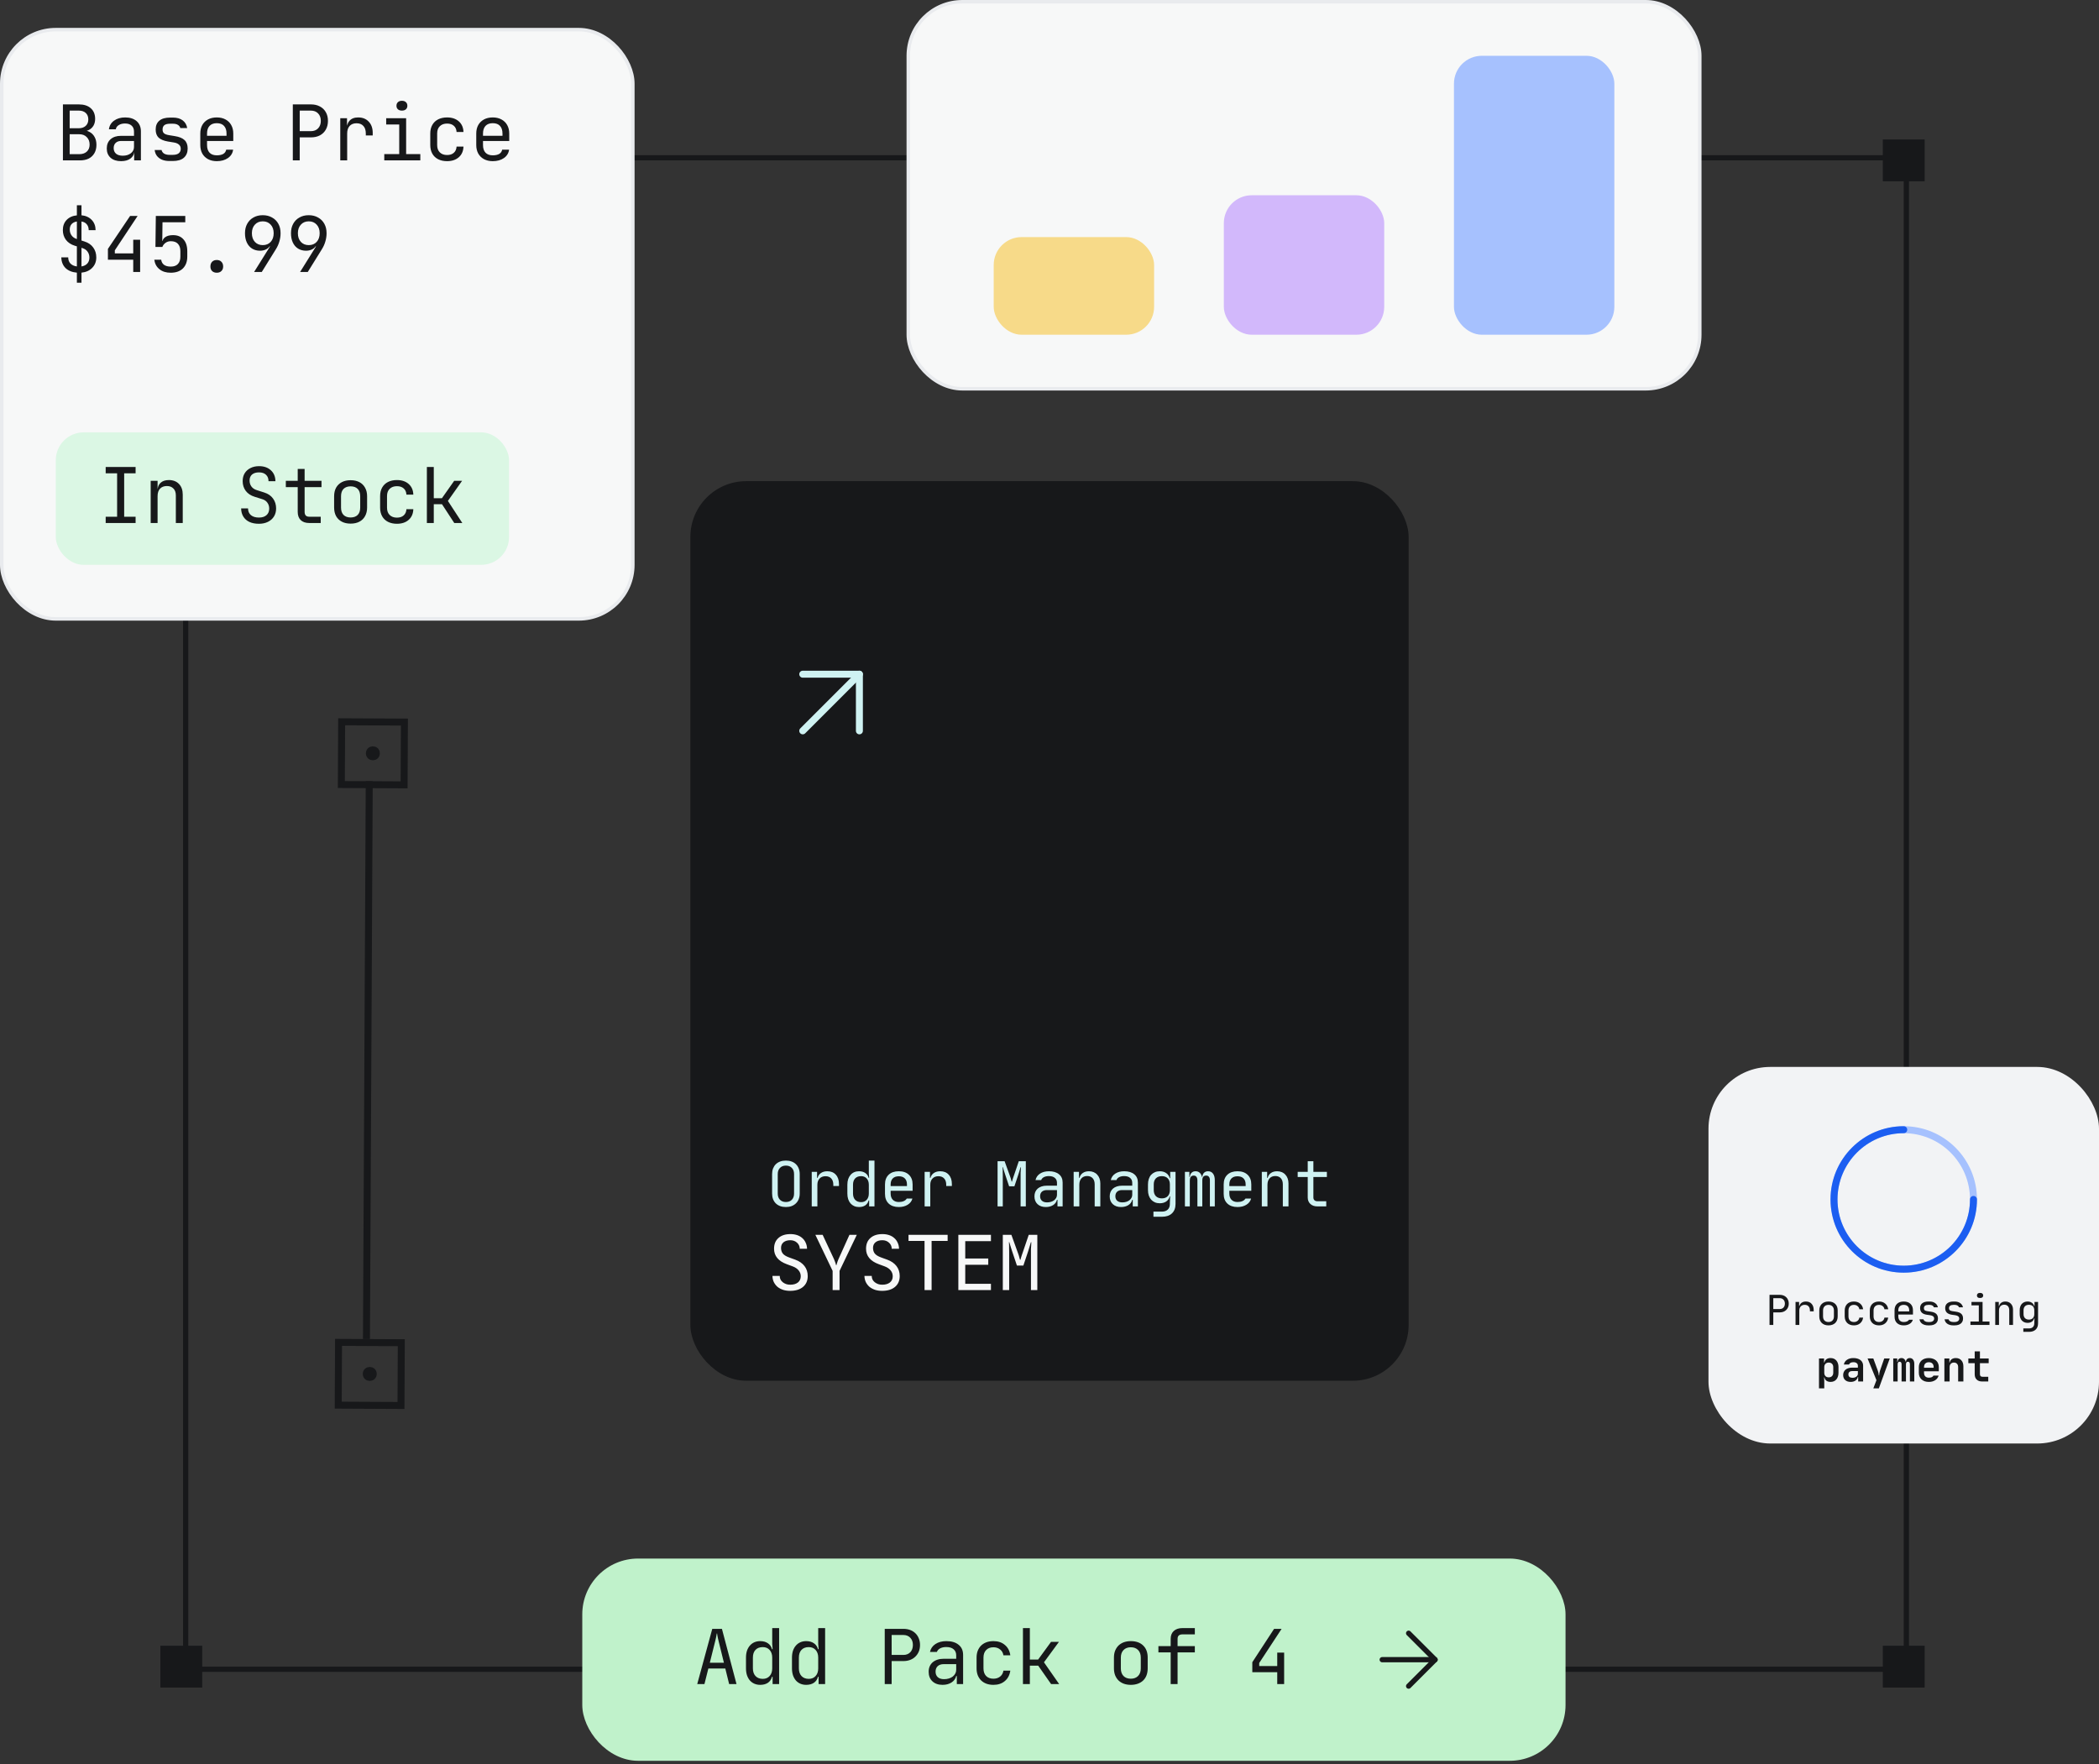 <svg width="301" height="253" viewBox="0 0 301 253" fill="none" xmlns="http://www.w3.org/2000/svg">
<rect x="0" y="0" width="301" height="253" fill="#333333" stroke="none"/>
<rect x="99" y="69" width="103" height="129" rx="8" fill="#17181A"/>
<path d="M115.116 104.804L123.238 96.682" stroke="#CFF2F2" stroke-linecap="round" stroke-linejoin="round"/>
<path d="M115.116 96.682L123.239 96.682L123.239 104.805" stroke="#CFF2F2" stroke-linecap="round" stroke-linejoin="round"/>
<path d="M111.53 171.155C111.53 171.527 111.635 171.824 111.845 172.046C112.055 172.262 112.34 172.37 112.7 172.37C113.06 172.37 113.345 172.262 113.555 172.046C113.765 171.824 113.87 171.527 113.87 171.155V168.365C113.87 167.993 113.765 167.699 113.555 167.483C113.345 167.261 113.06 167.15 112.7 167.15C112.34 167.15 112.055 167.261 111.845 167.483C111.635 167.699 111.53 167.993 111.53 168.365V171.155ZM110.72 168.365C110.72 168.071 110.765 167.804 110.855 167.564C110.951 167.324 111.083 167.12 111.251 166.952C111.425 166.784 111.632 166.655 111.872 166.565C112.118 166.475 112.394 166.43 112.7 166.43C113.006 166.43 113.279 166.475 113.519 166.565C113.765 166.655 113.972 166.784 114.14 166.952C114.314 167.12 114.446 167.324 114.536 167.564C114.632 167.804 114.68 168.071 114.68 168.365V171.155C114.68 171.449 114.632 171.716 114.536 171.956C114.446 172.19 114.314 172.391 114.14 172.559C113.972 172.727 113.765 172.859 113.519 172.955C113.273 173.045 113 173.09 112.7 173.09C112.394 173.09 112.118 173.045 111.872 172.955C111.632 172.865 111.425 172.736 111.251 172.568C111.083 172.4 110.951 172.196 110.855 171.956C110.765 171.716 110.72 171.449 110.72 171.155V168.365ZM116.404 168.05H117.169V168.905H117.241C117.319 168.611 117.481 168.38 117.727 168.212C117.973 168.044 118.276 167.96 118.636 167.96C119.158 167.96 119.566 168.125 119.86 168.455C120.16 168.779 120.31 169.226 120.31 169.796V170.075H119.5V169.895C119.5 169.505 119.401 169.205 119.203 168.995C119.011 168.779 118.735 168.671 118.375 168.671C118.021 168.671 117.739 168.782 117.529 169.004C117.319 169.22 117.214 169.517 117.214 169.895V173H116.404V168.05ZM121.513 169.895C121.513 169.595 121.552 169.325 121.63 169.085C121.714 168.845 121.828 168.644 121.972 168.482C122.116 168.314 122.29 168.185 122.494 168.095C122.698 168.005 122.926 167.96 123.178 167.96C123.544 167.96 123.847 168.044 124.087 168.212C124.327 168.374 124.486 168.605 124.564 168.905H124.636C124.63 168.803 124.624 168.701 124.618 168.599C124.606 168.509 124.597 168.416 124.591 168.32C124.591 168.218 124.591 168.128 124.591 168.05V166.43H125.401V173H124.636V172.145H124.564C124.486 172.445 124.327 172.679 124.087 172.847C123.847 173.009 123.544 173.09 123.178 173.09C122.926 173.09 122.698 173.045 122.494 172.955C122.29 172.865 122.116 172.739 121.972 172.577C121.828 172.409 121.714 172.205 121.63 171.965C121.552 171.725 121.513 171.455 121.513 171.155V169.895ZM123.484 172.388C123.82 172.388 124.087 172.277 124.285 172.055C124.489 171.833 124.591 171.533 124.591 171.155V169.895C124.591 169.517 124.489 169.217 124.285 168.995C124.087 168.773 123.82 168.662 123.484 168.662C123.118 168.662 122.833 168.77 122.629 168.986C122.425 169.202 122.323 169.505 122.323 169.895V171.155C122.323 171.533 122.425 171.833 122.629 172.055C122.839 172.277 123.124 172.388 123.484 172.388ZM128.889 173.09C128.271 173.09 127.785 172.922 127.431 172.586C127.083 172.25 126.909 171.788 126.909 171.2V169.85C126.909 169.262 127.083 168.8 127.431 168.464C127.785 168.128 128.271 167.96 128.889 167.96C129.507 167.96 129.99 168.128 130.338 168.464C130.692 168.8 130.869 169.262 130.869 169.85V170.759H127.719V171.155C127.719 171.533 127.821 171.83 128.025 172.046C128.235 172.262 128.523 172.37 128.889 172.37C129.159 172.37 129.393 172.328 129.591 172.244C129.789 172.16 129.936 172.037 130.032 171.875H130.842C130.74 172.253 130.512 172.55 130.158 172.766C129.81 172.982 129.387 173.09 128.889 173.09ZM130.059 170.084V169.85C130.059 169.478 129.957 169.19 129.753 168.986C129.549 168.782 129.261 168.68 128.889 168.68C128.517 168.68 128.229 168.782 128.025 168.986C127.821 169.19 127.719 169.478 127.719 169.85V170.084H130.059ZM132.594 168.05H133.359V168.905H133.431C133.509 168.611 133.671 168.38 133.917 168.212C134.163 168.044 134.466 167.96 134.826 167.96C135.348 167.96 135.756 168.125 136.05 168.455C136.35 168.779 136.5 169.226 136.5 169.796V170.075H135.69V169.895C135.69 169.505 135.591 169.205 135.393 168.995C135.201 168.779 134.925 168.671 134.565 168.671C134.211 168.671 133.929 168.782 133.719 169.004C133.509 169.22 133.404 169.517 133.404 169.895V173H132.594V168.05ZM143.054 173V166.52H144.062L144.854 168.716C144.884 168.782 144.911 168.86 144.935 168.95C144.959 169.034 144.98 169.112 144.998 169.184C145.022 169.274 145.046 169.361 145.07 169.445H145.124C145.148 169.361 145.172 169.274 145.196 169.184C145.22 169.112 145.244 169.034 145.268 168.95C145.298 168.86 145.325 168.782 145.349 168.716L146.096 166.52H147.104V173H146.357V168.455C146.357 168.359 146.357 168.251 146.357 168.131C146.363 168.011 146.372 167.894 146.384 167.78C146.39 167.648 146.396 167.516 146.402 167.384H146.348C146.312 167.51 146.276 167.633 146.24 167.753C146.21 167.861 146.174 167.978 146.132 168.104C146.096 168.23 146.06 168.347 146.024 168.455L145.466 170.12H144.71L144.152 168.455C144.116 168.341 144.077 168.221 144.035 168.095C143.993 167.969 143.957 167.852 143.927 167.744C143.891 167.618 143.855 167.495 143.819 167.375H143.774C143.78 167.507 143.786 167.639 143.792 167.771C143.792 167.879 143.792 167.996 143.792 168.122C143.798 168.242 143.801 168.353 143.801 168.455V173H143.054ZM148.342 171.56C148.342 171.326 148.381 171.116 148.459 170.93C148.543 170.738 148.66 170.576 148.81 170.444C148.966 170.312 149.152 170.21 149.368 170.138C149.584 170.066 149.827 170.03 150.097 170.03H151.573V169.625C151.573 169.319 151.471 169.082 151.267 168.914C151.069 168.74 150.781 168.653 150.403 168.653C150.127 168.653 149.89 168.704 149.692 168.806C149.5 168.908 149.371 169.049 149.305 169.229H148.495C148.579 168.839 148.792 168.53 149.134 168.302C149.482 168.074 149.911 167.96 150.421 167.96C151.033 167.96 151.513 168.104 151.861 168.392C152.209 168.674 152.383 169.07 152.383 169.58V173H151.645V172.055H151.573C151.495 172.373 151.312 172.625 151.024 172.811C150.736 172.997 150.385 173.09 149.971 173.09C149.473 173.09 149.077 172.952 148.783 172.676C148.489 172.4 148.342 172.028 148.342 171.56ZM150.151 172.424C150.355 172.424 150.544 172.397 150.718 172.343C150.892 172.289 151.042 172.214 151.168 172.118C151.294 172.016 151.393 171.899 151.465 171.767C151.537 171.635 151.573 171.491 151.573 171.335V170.66H150.115C149.815 170.66 149.578 170.738 149.404 170.894C149.236 171.05 149.152 171.266 149.152 171.542C149.152 171.818 149.239 172.034 149.413 172.19C149.587 172.346 149.833 172.424 150.151 172.424ZM153.964 173V168.05H154.729V168.905H154.801C154.879 168.605 155.035 168.374 155.269 168.212C155.509 168.044 155.806 167.96 156.16 167.96C156.406 167.96 156.628 168.002 156.826 168.086C157.03 168.17 157.201 168.29 157.339 168.446C157.483 168.596 157.594 168.779 157.672 168.995C157.75 169.205 157.789 169.442 157.789 169.706V173H156.979V169.841C156.979 169.463 156.883 169.169 156.691 168.959C156.499 168.749 156.232 168.644 155.89 168.644C155.548 168.644 155.275 168.758 155.071 168.986C154.873 169.208 154.774 169.511 154.774 169.895V173H153.964ZM159.135 171.56C159.135 171.326 159.174 171.116 159.252 170.93C159.336 170.738 159.453 170.576 159.603 170.444C159.759 170.312 159.945 170.21 160.161 170.138C160.377 170.066 160.62 170.03 160.89 170.03H162.366V169.625C162.366 169.319 162.264 169.082 162.06 168.914C161.862 168.74 161.574 168.653 161.196 168.653C160.92 168.653 160.683 168.704 160.485 168.806C160.293 168.908 160.164 169.049 160.098 169.229H159.288C159.372 168.839 159.585 168.53 159.927 168.302C160.275 168.074 160.704 167.96 161.214 167.96C161.826 167.96 162.306 168.104 162.654 168.392C163.002 168.674 163.176 169.07 163.176 169.58V173H162.438V172.055H162.366C162.288 172.373 162.105 172.625 161.817 172.811C161.529 172.997 161.178 173.09 160.764 173.09C160.266 173.09 159.87 172.952 159.576 172.676C159.282 172.4 159.135 172.028 159.135 171.56ZM160.944 172.424C161.148 172.424 161.337 172.397 161.511 172.343C161.685 172.289 161.835 172.214 161.961 172.118C162.087 172.016 162.186 171.899 162.258 171.767C162.33 171.635 162.366 171.491 162.366 171.335V170.66H160.908C160.608 170.66 160.371 170.738 160.197 170.894C160.029 171.05 159.945 171.266 159.945 171.542C159.945 171.818 160.032 172.034 160.206 172.19C160.38 172.346 160.626 172.424 160.944 172.424ZM164.622 169.85C164.622 169.562 164.661 169.301 164.739 169.067C164.817 168.833 164.928 168.635 165.072 168.473C165.222 168.311 165.402 168.185 165.612 168.095C165.822 168.005 166.056 167.96 166.314 167.96C166.674 167.96 166.98 168.047 167.232 168.221C167.484 168.389 167.655 168.632 167.745 168.95H167.808V168.05H168.573V172.64C168.573 173.222 168.402 173.675 168.06 173.999C167.718 174.323 167.238 174.485 166.62 174.485H165.405V173.747H166.62C166.98 173.747 167.259 173.651 167.457 173.459C167.661 173.267 167.763 172.994 167.763 172.64V172.46L167.799 171.56H167.745C167.655 171.878 167.484 172.124 167.232 172.298C166.98 172.466 166.674 172.55 166.314 172.55C166.056 172.55 165.822 172.505 165.612 172.415C165.408 172.325 165.231 172.199 165.081 172.037C164.937 171.875 164.823 171.677 164.739 171.443C164.661 171.209 164.622 170.948 164.622 170.66V169.85ZM165.45 170.66C165.45 171.032 165.552 171.323 165.756 171.533C165.966 171.743 166.251 171.848 166.611 171.848C166.971 171.848 167.253 171.743 167.457 171.533C167.661 171.323 167.763 171.032 167.763 170.66V169.85C167.763 169.478 167.661 169.187 167.457 168.977C167.253 168.767 166.971 168.662 166.611 168.662C166.251 168.662 165.966 168.767 165.756 168.977C165.552 169.187 165.45 169.478 165.45 169.85V170.66ZM169.919 168.05H170.558V168.779H170.621C170.645 168.515 170.729 168.314 170.873 168.176C171.017 168.032 171.209 167.96 171.449 167.96C171.689 167.96 171.887 168.032 172.043 168.176C172.199 168.314 172.307 168.515 172.367 168.779H172.412C172.436 168.515 172.52 168.314 172.664 168.176C172.808 168.032 173 167.96 173.24 167.96C173.546 167.96 173.783 168.074 173.951 168.302C174.119 168.524 174.203 168.833 174.203 169.229V173H173.501V169.229C173.501 169.019 173.453 168.86 173.357 168.752C173.267 168.638 173.135 168.581 172.961 168.581C172.595 168.581 172.412 168.812 172.412 169.274V173H171.71V169.229C171.71 169.055 171.668 168.905 171.584 168.779C171.506 168.647 171.368 168.581 171.17 168.581C170.99 168.581 170.849 168.647 170.747 168.779C170.663 168.899 170.621 169.064 170.621 169.274V173H169.919V168.05ZM177.458 173.09C176.84 173.09 176.354 172.922 176 172.586C175.652 172.25 175.478 171.788 175.478 171.2V169.85C175.478 169.262 175.652 168.8 176 168.464C176.354 168.128 176.84 167.96 177.458 167.96C178.076 167.96 178.559 168.128 178.907 168.464C179.261 168.8 179.438 169.262 179.438 169.85V170.759H176.288V171.155C176.288 171.533 176.39 171.83 176.594 172.046C176.804 172.262 177.092 172.37 177.458 172.37C177.728 172.37 177.962 172.328 178.16 172.244C178.358 172.16 178.505 172.037 178.601 171.875H179.411C179.309 172.253 179.081 172.55 178.727 172.766C178.379 172.982 177.956 173.09 177.458 173.09ZM178.628 170.084V169.85C178.628 169.478 178.526 169.19 178.322 168.986C178.118 168.782 177.83 168.68 177.458 168.68C177.086 168.68 176.798 168.782 176.594 168.986C176.39 169.19 176.288 169.478 176.288 169.85V170.084H178.628ZM180.946 173V168.05H181.711V168.905H181.783C181.861 168.605 182.017 168.374 182.251 168.212C182.491 168.044 182.788 167.96 183.142 167.96C183.388 167.96 183.61 168.002 183.808 168.086C184.012 168.17 184.183 168.29 184.321 168.446C184.465 168.596 184.576 168.779 184.654 168.995C184.732 169.205 184.771 169.442 184.771 169.706V173H183.961V169.841C183.961 169.463 183.865 169.169 183.673 168.959C183.481 168.749 183.214 168.644 182.872 168.644C182.53 168.644 182.257 168.758 182.053 168.986C181.855 169.208 181.756 169.511 181.756 169.895V173H180.946ZM186.091 168.05H187.531V166.52H188.341V168.05H190.276V168.788H188.341V171.722C188.341 171.89 188.392 172.022 188.494 172.118C188.602 172.214 188.746 172.262 188.926 172.262H190.186V173H188.926C188.5 173 188.161 172.883 187.909 172.649C187.657 172.415 187.531 172.106 187.531 171.722V168.788H186.091V168.05Z" fill="#CFF2F2"/>
<path d="M113.3 185.11C112.941 185.11 112.607 185.062 112.299 184.967C111.991 184.864 111.723 184.721 111.496 184.538C111.276 184.347 111.1 184.12 110.968 183.856C110.843 183.592 110.777 183.295 110.77 182.965H111.815C111.815 183.156 111.852 183.328 111.925 183.482C112.006 183.636 112.116 183.768 112.255 183.878C112.394 183.988 112.556 184.076 112.739 184.142C112.922 184.201 113.117 184.23 113.322 184.23C113.784 184.23 114.151 184.124 114.422 183.911C114.693 183.691 114.829 183.394 114.829 183.02C114.829 182.705 114.73 182.426 114.532 182.184C114.334 181.935 114.048 181.74 113.674 181.601L112.838 181.293C111.613 180.846 111.001 180.105 111.001 179.071C111.001 178.411 111.21 177.898 111.628 177.531C112.046 177.157 112.622 176.97 113.355 176.97C113.7 176.97 114.015 177.018 114.301 177.113C114.587 177.208 114.833 177.348 115.038 177.531C115.251 177.714 115.416 177.938 115.533 178.202C115.658 178.459 115.724 178.748 115.731 179.071H114.686C114.686 178.888 114.649 178.723 114.576 178.576C114.503 178.422 114.404 178.294 114.279 178.191C114.162 178.081 114.022 177.997 113.861 177.938C113.7 177.879 113.527 177.85 113.344 177.85C112.926 177.85 112.596 177.949 112.354 178.147C112.119 178.345 112.002 178.613 112.002 178.95C112.002 179.28 112.09 179.555 112.266 179.775C112.449 179.988 112.743 180.167 113.146 180.314L114.026 180.633C114.613 180.846 115.06 181.154 115.368 181.557C115.676 181.96 115.83 182.437 115.83 182.987C115.83 183.647 115.603 184.168 115.148 184.549C114.701 184.923 114.085 185.11 113.3 185.11ZM116.926 177.08H117.971L119.599 180.567C119.65 180.67 119.69 180.772 119.72 180.875C119.756 180.978 119.789 181.069 119.819 181.15C119.848 181.245 119.874 181.341 119.896 181.436H119.94C119.962 181.341 119.991 181.245 120.028 181.15C120.05 181.069 120.079 180.978 120.116 180.875C120.152 180.772 120.193 180.67 120.237 180.567L121.81 177.08H122.866L120.391 182.25V185H119.401V182.25L116.926 177.08ZM126.491 185.11C126.132 185.11 125.798 185.062 125.49 184.967C125.182 184.864 124.915 184.721 124.687 184.538C124.467 184.347 124.291 184.12 124.159 183.856C124.035 183.592 123.969 183.295 123.961 182.965H125.006C125.006 183.156 125.043 183.328 125.116 183.482C125.197 183.636 125.307 183.768 125.446 183.878C125.586 183.988 125.747 184.076 125.93 184.142C126.114 184.201 126.308 184.23 126.513 184.23C126.975 184.23 127.342 184.124 127.613 183.911C127.885 183.691 128.02 183.394 128.02 183.02C128.02 182.705 127.921 182.426 127.723 182.184C127.525 181.935 127.239 181.74 126.865 181.601L126.029 181.293C124.805 180.846 124.192 180.105 124.192 179.071C124.192 178.411 124.401 177.898 124.819 177.531C125.237 177.157 125.813 176.97 126.546 176.97C126.891 176.97 127.206 177.018 127.492 177.113C127.778 177.208 128.024 177.348 128.229 177.531C128.442 177.714 128.607 177.938 128.724 178.202C128.849 178.459 128.915 178.748 128.922 179.071H127.877C127.877 178.888 127.841 178.723 127.767 178.576C127.694 178.422 127.595 178.294 127.47 178.191C127.353 178.081 127.214 177.997 127.052 177.938C126.891 177.879 126.719 177.85 126.535 177.85C126.117 177.85 125.787 177.949 125.545 178.147C125.311 178.345 125.193 178.613 125.193 178.95C125.193 179.28 125.281 179.555 125.457 179.775C125.641 179.988 125.934 180.167 126.337 180.314L127.217 180.633C127.804 180.846 128.251 181.154 128.559 181.557C128.867 181.96 129.021 182.437 129.021 182.987C129.021 183.647 128.794 184.168 128.339 184.549C127.892 184.923 127.276 185.11 126.491 185.11ZM130.282 177.08H135.892V177.949H133.593V185H132.581V177.949H130.282V177.08ZM137.428 185V177.08H142.103V177.982H138.418V180.468H141.718V181.37H138.418V184.098H142.103V185H137.428ZM143.804 185V177.08H145.036L146.004 179.764C146.04 179.845 146.073 179.94 146.103 180.05C146.132 180.153 146.158 180.248 146.18 180.336C146.209 180.446 146.238 180.552 146.268 180.655H146.334C146.363 180.552 146.392 180.446 146.422 180.336C146.451 180.248 146.48 180.153 146.51 180.05C146.546 179.94 146.579 179.845 146.609 179.764L147.522 177.08H148.754V185H147.841V179.445C147.841 179.328 147.841 179.196 147.841 179.049C147.848 178.902 147.859 178.759 147.874 178.62C147.881 178.459 147.888 178.297 147.896 178.136H147.83C147.786 178.29 147.742 178.44 147.698 178.587C147.661 178.719 147.617 178.862 147.566 179.016C147.522 179.17 147.478 179.313 147.434 179.445L146.752 181.48H145.828L145.146 179.445C145.102 179.306 145.054 179.159 145.003 179.005C144.951 178.851 144.907 178.708 144.871 178.576C144.827 178.422 144.783 178.272 144.739 178.125H144.684C144.691 178.286 144.698 178.448 144.706 178.609C144.706 178.741 144.706 178.884 144.706 179.038C144.713 179.185 144.717 179.32 144.717 179.445V185H143.804Z" fill="#F7F8F8"/>
<rect x="26.625" y="22.625" width="246.75" height="216.75" stroke="#17181A" stroke-width="0.75"/>
<rect x="23" y="236" width="6" height="6" fill="#17181A"/>
<rect x="270" y="236" width="6" height="6" fill="#17181A"/>
<rect x="24" y="20" width="6" height="6" fill="#17181A"/>
<rect x="270" y="20" width="6" height="6" fill="#17181A"/>
<rect x="245" y="153" width="56" height="54" rx="8.853" fill="#F2F3F5"/>
<path d="M273 182C278.523 182 283 177.523 283 172C283 166.477 278.523 162 273 162C267.477 162 263 166.477 263 172C263 177.523 267.477 182 273 182Z" stroke="#A6C1FE" stroke-linecap="round" stroke-linejoin="round"/>
<path d="M283 172C283 177.523 278.523 182 273 182C267.477 182 263 177.523 263 172C263 166.477 267.477 162 273 162" stroke="#1C5EF1" stroke-linecap="round" stroke-linejoin="round"/>
<path d="M255.211 185.68C255.407 185.68 255.585 185.71 255.745 185.77C255.905 185.83 256.041 185.916 256.153 186.028C256.269 186.14 256.357 186.274 256.417 186.43C256.481 186.582 256.513 186.752 256.513 186.94C256.513 187.128 256.481 187.3 256.417 187.456C256.353 187.608 256.263 187.74 256.147 187.852C256.035 187.964 255.899 188.05 255.739 188.11C255.579 188.17 255.403 188.2 255.211 188.2H254.293V190H253.753V185.68H255.211ZM254.293 186.16V187.72H255.211C255.435 187.72 255.615 187.65 255.751 187.51C255.887 187.366 255.955 187.176 255.955 186.94C255.955 186.704 255.887 186.516 255.751 186.376C255.615 186.232 255.435 186.16 255.211 186.16H254.293ZM257.483 186.7H257.993V187.27H258.041C258.093 187.074 258.201 186.92 258.365 186.808C258.529 186.696 258.731 186.64 258.971 186.64C259.319 186.64 259.591 186.75 259.787 186.97C259.987 187.186 260.087 187.484 260.087 187.864V188.05H259.547V187.93C259.547 187.67 259.481 187.47 259.349 187.33C259.221 187.186 259.037 187.114 258.797 187.114C258.561 187.114 258.373 187.188 258.233 187.336C258.093 187.48 258.023 187.678 258.023 187.93V190H257.483V186.7ZM261.428 188.77C261.428 189.022 261.496 189.22 261.632 189.364C261.772 189.508 261.964 189.58 262.208 189.58C262.448 189.58 262.638 189.508 262.778 189.364C262.918 189.22 262.988 189.022 262.988 188.77V187.93C262.988 187.678 262.918 187.48 262.778 187.336C262.638 187.192 262.448 187.12 262.208 187.12C261.968 187.12 261.778 187.192 261.638 187.336C261.498 187.48 261.428 187.678 261.428 187.93V188.77ZM260.888 187.93C260.888 187.73 260.918 187.552 260.978 187.396C261.042 187.236 261.13 187.1 261.242 186.988C261.358 186.876 261.496 186.79 261.656 186.73C261.82 186.67 262.004 186.64 262.208 186.64C262.616 186.64 262.938 186.754 263.174 186.982C263.41 187.21 263.528 187.524 263.528 187.924V188.77C263.528 188.97 263.498 189.15 263.438 189.31C263.378 189.47 263.29 189.606 263.174 189.718C263.062 189.826 262.924 189.91 262.76 189.97C262.596 190.03 262.412 190.06 262.208 190.06C262.004 190.06 261.82 190.03 261.656 189.97C261.496 189.91 261.358 189.824 261.242 189.712C261.13 189.6 261.042 189.464 260.978 189.304C260.918 189.144 260.888 188.966 260.888 188.77V187.93ZM265.854 190.06C265.65 190.06 265.466 190.03 265.302 189.97C265.142 189.91 265.004 189.824 264.888 189.712C264.776 189.6 264.688 189.464 264.624 189.304C264.564 189.144 264.534 188.966 264.534 188.77V187.93C264.534 187.734 264.564 187.556 264.624 187.396C264.688 187.236 264.776 187.1 264.888 186.988C265.004 186.876 265.142 186.79 265.302 186.73C265.466 186.67 265.65 186.64 265.854 186.64C266.218 186.64 266.516 186.74 266.748 186.94C266.984 187.136 267.126 187.406 267.174 187.75H266.634C266.606 187.558 266.52 187.406 266.376 187.294C266.236 187.178 266.062 187.12 265.854 187.12C265.614 187.12 265.424 187.192 265.284 187.336C265.144 187.48 265.074 187.678 265.074 187.93V188.77C265.074 189.022 265.142 189.22 265.278 189.364C265.418 189.508 265.61 189.58 265.854 189.58C266.062 189.58 266.236 189.524 266.376 189.412C266.52 189.296 266.606 189.142 266.634 188.95H267.174C267.122 189.298 266.978 189.57 266.742 189.766C266.51 189.962 266.214 190.06 265.854 190.06ZM269.452 190.06C269.248 190.06 269.064 190.03 268.9 189.97C268.74 189.91 268.602 189.824 268.486 189.712C268.374 189.6 268.286 189.464 268.222 189.304C268.162 189.144 268.132 188.966 268.132 188.77V187.93C268.132 187.734 268.162 187.556 268.222 187.396C268.286 187.236 268.374 187.1 268.486 186.988C268.602 186.876 268.74 186.79 268.9 186.73C269.064 186.67 269.248 186.64 269.452 186.64C269.816 186.64 270.114 186.74 270.346 186.94C270.582 187.136 270.724 187.406 270.772 187.75H270.232C270.204 187.558 270.118 187.406 269.974 187.294C269.834 187.178 269.66 187.12 269.452 187.12C269.212 187.12 269.022 187.192 268.882 187.336C268.742 187.48 268.672 187.678 268.672 187.93V188.77C268.672 189.022 268.74 189.22 268.876 189.364C269.016 189.508 269.208 189.58 269.452 189.58C269.66 189.58 269.834 189.524 269.974 189.412C270.118 189.296 270.204 189.142 270.232 188.95H270.772C270.72 189.298 270.576 189.57 270.34 189.766C270.108 189.962 269.812 190.06 269.452 190.06ZM273.001 190.06C272.589 190.06 272.265 189.948 272.029 189.724C271.797 189.5 271.681 189.192 271.681 188.8V187.9C271.681 187.508 271.797 187.2 272.029 186.976C272.265 186.752 272.589 186.64 273.001 186.64C273.413 186.64 273.735 186.752 273.967 186.976C274.203 187.2 274.321 187.508 274.321 187.9V188.506H272.221V188.77C272.221 189.022 272.289 189.22 272.425 189.364C272.565 189.508 272.757 189.58 273.001 189.58C273.181 189.58 273.337 189.552 273.469 189.496C273.601 189.44 273.699 189.358 273.763 189.25H274.303C274.235 189.502 274.083 189.7 273.847 189.844C273.615 189.988 273.333 190.06 273.001 190.06ZM273.781 188.056V187.9C273.781 187.652 273.713 187.46 273.577 187.324C273.441 187.188 273.249 187.12 273.001 187.12C272.753 187.12 272.561 187.188 272.425 187.324C272.289 187.46 272.221 187.652 272.221 187.9V188.056H273.781ZM276.509 190.06C276.161 190.06 275.873 189.982 275.645 189.826C275.421 189.666 275.293 189.454 275.261 189.19H275.831C275.855 189.306 275.929 189.4 276.053 189.472C276.177 189.544 276.329 189.58 276.509 189.58H276.677C276.893 189.58 277.061 189.536 277.181 189.448C277.301 189.356 277.361 189.234 277.361 189.082C277.361 188.822 277.177 188.664 276.809 188.608L276.311 188.536C275.987 188.488 275.745 188.386 275.585 188.23C275.425 188.074 275.345 187.856 275.345 187.576C275.345 187.28 275.449 187.05 275.657 186.886C275.869 186.722 276.163 186.64 276.539 186.64H276.707C276.867 186.64 277.015 186.66 277.151 186.7C277.287 186.74 277.407 186.798 277.511 186.874C277.615 186.946 277.699 187.034 277.763 187.138C277.831 187.238 277.875 187.35 277.895 187.474H277.325C277.301 187.37 277.233 187.286 277.121 187.222C277.009 187.154 276.871 187.12 276.707 187.12H276.539C276.335 187.12 276.175 187.16 276.059 187.24C275.947 187.32 275.891 187.44 275.891 187.6C275.891 187.728 275.929 187.826 276.005 187.894C276.085 187.958 276.213 188.002 276.389 188.026L276.887 188.098C277.243 188.15 277.501 188.254 277.661 188.41C277.825 188.566 277.907 188.788 277.907 189.076C277.907 189.384 277.799 189.626 277.583 189.802C277.371 189.974 277.069 190.06 276.677 190.06H276.509ZM280.106 190.06C279.758 190.06 279.47 189.982 279.242 189.826C279.018 189.666 278.89 189.454 278.858 189.19H279.428C279.452 189.306 279.526 189.4 279.65 189.472C279.774 189.544 279.926 189.58 280.106 189.58H280.274C280.49 189.58 280.658 189.536 280.778 189.448C280.898 189.356 280.958 189.234 280.958 189.082C280.958 188.822 280.774 188.664 280.406 188.608L279.908 188.536C279.584 188.488 279.342 188.386 279.182 188.23C279.022 188.074 278.942 187.856 278.942 187.576C278.942 187.28 279.046 187.05 279.254 186.886C279.466 186.722 279.76 186.64 280.136 186.64H280.304C280.464 186.64 280.612 186.66 280.748 186.7C280.884 186.74 281.004 186.798 281.108 186.874C281.212 186.946 281.296 187.034 281.36 187.138C281.428 187.238 281.472 187.35 281.492 187.474H280.922C280.898 187.37 280.83 187.286 280.718 187.222C280.606 187.154 280.468 187.12 280.304 187.12H280.136C279.932 187.12 279.772 187.16 279.656 187.24C279.544 187.32 279.488 187.44 279.488 187.6C279.488 187.728 279.526 187.826 279.602 187.894C279.682 187.958 279.81 188.002 279.986 188.026L280.484 188.098C280.84 188.15 281.098 188.254 281.258 188.41C281.422 188.566 281.504 188.788 281.504 189.076C281.504 189.384 281.396 189.626 281.18 189.802C280.968 189.974 280.666 190.06 280.274 190.06H280.106ZM282.564 190V189.508H283.764V187.192H282.714V186.7H284.304V189.508H285.294V190H282.564ZM283.884 185.41H284.004C284.12 185.41 284.214 185.444 284.286 185.512C284.358 185.58 284.394 185.668 284.394 185.776C284.394 185.884 284.358 185.97 284.286 186.034C284.214 186.098 284.12 186.13 284.004 186.13H283.884C283.768 186.13 283.674 186.1 283.602 186.04C283.53 185.976 283.494 185.888 283.494 185.776C283.494 185.668 283.53 185.58 283.602 185.512C283.674 185.444 283.768 185.41 283.884 185.41ZM286.12 190V186.7H286.63V187.27H286.678C286.73 187.07 286.834 186.916 286.99 186.808C287.15 186.696 287.348 186.64 287.584 186.64C287.748 186.64 287.896 186.668 288.028 186.724C288.164 186.78 288.278 186.86 288.37 186.964C288.466 187.064 288.54 187.186 288.592 187.33C288.644 187.47 288.67 187.628 288.67 187.804V190H288.13V187.894C288.13 187.642 288.066 187.446 287.938 187.306C287.81 187.166 287.632 187.096 287.404 187.096C287.176 187.096 286.994 187.172 286.858 187.324C286.726 187.472 286.66 187.674 286.66 187.93V190H286.12ZM289.627 187.9C289.627 187.708 289.653 187.534 289.705 187.378C289.757 187.222 289.831 187.09 289.927 186.982C290.027 186.874 290.147 186.79 290.287 186.73C290.427 186.67 290.583 186.64 290.755 186.64C290.995 186.64 291.199 186.698 291.367 186.814C291.535 186.926 291.649 187.088 291.709 187.3H291.751V186.7H292.261V189.76C292.261 190.148 292.147 190.45 291.919 190.666C291.691 190.882 291.371 190.99 290.959 190.99H290.149V190.498H290.959C291.199 190.498 291.385 190.434 291.517 190.306C291.653 190.178 291.721 189.996 291.721 189.76V189.64L291.745 189.04H291.709C291.649 189.252 291.535 189.416 291.367 189.532C291.199 189.644 290.995 189.7 290.755 189.7C290.583 189.7 290.427 189.67 290.287 189.61C290.151 189.55 290.033 189.466 289.933 189.358C289.837 189.25 289.761 189.118 289.705 188.962C289.653 188.806 289.627 188.632 289.627 188.44V187.9ZM290.179 188.44C290.179 188.688 290.247 188.882 290.383 189.022C290.523 189.162 290.713 189.232 290.953 189.232C291.193 189.232 291.381 189.162 291.517 189.022C291.653 188.882 291.721 188.688 291.721 188.44V187.9C291.721 187.652 291.653 187.458 291.517 187.318C291.381 187.178 291.193 187.108 290.953 187.108C290.713 187.108 290.523 187.178 290.383 187.318C290.247 187.458 290.179 187.652 290.179 187.9V188.44Z" fill="#17181A"/>
<path d="M261.572 194.807V195.377H261.626C261.666 195.181 261.762 195.027 261.914 194.915C262.07 194.803 262.268 194.747 262.508 194.747C262.68 194.747 262.836 194.777 262.976 194.837C263.116 194.897 263.234 194.983 263.33 195.095C263.43 195.207 263.506 195.343 263.558 195.503C263.614 195.659 263.642 195.837 263.642 196.037V196.859C263.642 197.059 263.614 197.241 263.558 197.405C263.506 197.565 263.43 197.703 263.33 197.819C263.234 197.931 263.116 198.017 262.976 198.077C262.836 198.137 262.68 198.167 262.508 198.167C262.268 198.167 262.07 198.111 261.914 197.999C261.762 197.887 261.666 197.731 261.626 197.531H261.572C261.572 197.543 261.574 197.569 261.578 197.609C261.582 197.645 261.586 197.691 261.59 197.747C261.594 197.799 261.596 197.857 261.596 197.921C261.6 197.985 261.602 198.047 261.602 198.107V199.097H260.846V194.807H261.572ZM261.602 196.859C261.602 197.055 261.658 197.213 261.77 197.333C261.886 197.453 262.042 197.513 262.238 197.513C262.442 197.513 262.602 197.453 262.718 197.333C262.834 197.209 262.892 197.045 262.892 196.841V196.055C262.892 195.851 262.834 195.691 262.718 195.575C262.602 195.455 262.442 195.395 262.238 195.395C262.046 195.395 261.892 195.455 261.776 195.575C261.66 195.695 261.602 195.855 261.602 196.055V196.859ZM264.312 197.183C264.312 197.019 264.342 196.873 264.402 196.745C264.462 196.613 264.548 196.501 264.66 196.409C264.772 196.317 264.906 196.247 265.062 196.199C265.222 196.147 265.4 196.121 265.596 196.121H266.424V195.839C266.424 195.687 266.366 195.567 266.25 195.479C266.138 195.387 265.982 195.341 265.782 195.341C265.618 195.341 265.48 195.371 265.368 195.431C265.256 195.491 265.184 195.573 265.152 195.677H264.414C264.466 195.389 264.614 195.163 264.858 194.999C265.102 194.831 265.41 194.747 265.782 194.747C265.994 194.747 266.186 194.773 266.358 194.825C266.53 194.873 266.676 194.945 266.796 195.041C266.916 195.133 267.008 195.247 267.072 195.383C267.14 195.515 267.174 195.663 267.174 195.827V198.107H266.466V197.459H266.418C266.378 197.675 266.264 197.847 266.076 197.975C265.892 198.103 265.662 198.167 265.386 198.167C265.058 198.167 264.796 198.079 264.6 197.903C264.408 197.723 264.312 197.483 264.312 197.183ZM265.644 197.579C265.872 197.579 266.058 197.525 266.202 197.417C266.35 197.305 266.424 197.165 266.424 196.997V196.613H265.602C265.434 196.613 265.302 196.655 265.206 196.739C265.11 196.823 265.062 196.941 265.062 197.093C265.062 197.245 265.112 197.365 265.212 197.453C265.316 197.537 265.46 197.579 265.644 197.579ZM269.428 199.097H268.636L269.086 197.921L267.814 194.807H268.636L269.284 196.565C269.312 196.637 269.334 196.713 269.35 196.793C269.37 196.869 269.384 196.941 269.392 197.009C269.404 197.085 269.414 197.161 269.422 197.237H269.47C269.474 197.165 269.482 197.089 269.494 197.009C269.502 196.941 269.514 196.869 269.53 196.793C269.546 196.713 269.566 196.637 269.59 196.565L270.202 194.807H270.994L269.428 199.097ZM271.495 194.807H272.065V195.287H272.119C272.131 195.119 272.185 194.987 272.281 194.891C272.381 194.795 272.513 194.747 272.677 194.747C272.833 194.747 272.963 194.795 273.067 194.891C273.175 194.987 273.249 195.119 273.289 195.287H273.313C273.325 195.119 273.379 194.987 273.475 194.891C273.575 194.795 273.707 194.747 273.871 194.747C274.071 194.747 274.227 194.823 274.339 194.975C274.455 195.123 274.513 195.327 274.513 195.587V198.107H273.883V195.647C273.883 195.399 273.787 195.275 273.595 195.275C273.411 195.275 273.319 195.403 273.319 195.659V198.107H272.689V195.647C272.689 195.443 272.623 195.323 272.491 195.287C272.451 195.279 272.421 195.275 272.401 195.275C272.381 195.275 272.351 195.279 272.311 195.287C272.187 195.323 272.125 195.447 272.125 195.659V198.107H271.495V194.807ZM276.599 198.167C276.383 198.167 276.185 198.137 276.005 198.077C275.829 198.013 275.679 197.925 275.555 197.813C275.431 197.701 275.335 197.565 275.267 197.405C275.199 197.245 275.165 197.067 275.165 196.871V196.037C275.165 195.841 275.199 195.663 275.267 195.503C275.335 195.343 275.431 195.207 275.555 195.095C275.679 194.983 275.829 194.897 276.005 194.837C276.185 194.777 276.383 194.747 276.599 194.747C276.815 194.747 277.011 194.779 277.187 194.843C277.363 194.903 277.513 194.989 277.637 195.101C277.761 195.213 277.857 195.349 277.925 195.509C277.993 195.669 278.027 195.847 278.027 196.043V196.643H275.909V196.859C275.909 197.079 275.969 197.251 276.089 197.375C276.213 197.499 276.383 197.561 276.599 197.561C276.763 197.561 276.901 197.537 277.013 197.489C277.129 197.437 277.211 197.363 277.259 197.267H277.997C277.961 197.403 277.901 197.527 277.817 197.639C277.733 197.751 277.629 197.847 277.505 197.927C277.385 198.003 277.247 198.063 277.091 198.107C276.939 198.147 276.775 198.167 276.599 198.167ZM277.289 196.139V196.043C277.289 195.823 277.229 195.653 277.109 195.533C276.989 195.409 276.819 195.347 276.599 195.347C276.383 195.347 276.213 195.409 276.089 195.533C275.969 195.653 275.909 195.821 275.909 196.037V196.139H277.289ZM278.828 198.107V194.807H279.542V195.377H279.596C279.632 195.177 279.726 195.023 279.878 194.915C280.03 194.803 280.226 194.747 280.466 194.747C280.798 194.747 281.062 194.855 281.258 195.071C281.454 195.287 281.552 195.579 281.552 195.947V198.107H280.802V196.037C280.802 195.837 280.748 195.681 280.64 195.569C280.532 195.453 280.384 195.395 280.196 195.395C280.004 195.395 279.852 195.455 279.74 195.575C279.632 195.691 279.578 195.851 279.578 196.055V198.107H278.828ZM282.264 194.807H283.176V193.787H283.926V194.807H285.18V195.485H283.926V197.087C283.926 197.191 283.956 197.275 284.016 197.339C284.08 197.399 284.168 197.429 284.28 197.429H285.12V198.107H284.226C283.902 198.107 283.646 198.015 283.458 197.831C283.27 197.647 283.176 197.399 283.176 197.087V195.485H282.264V194.807Z" fill="#17181A"/>
<rect x="57.948" y="112.548" width="9" height="9" transform="rotate(-179.713 57.948 112.548)" stroke="#17181A"/>
<circle cx="53.47" cy="108.025" r="0.5" transform="rotate(-179.713 53.47 108.025)" fill="#17181A" stroke="#17181A"/>
<rect x="57.502" y="201.546" width="9" height="9" transform="rotate(-179.713 57.502 201.546)" stroke="#17181A"/>
<circle cx="53.025" cy="197.024" r="0.5" transform="rotate(-179.713 53.025 197.024)" fill="#17181A" stroke="#17181A"/>
<line x1="52.95" y1="112.023" x2="52.55" y2="192.022" stroke="#17181A"/>
<rect x="130.25" y="0.25" width="113.5" height="55.5" rx="7.75" fill="#F7F8F8"/>
<rect x="130.25" y="0.25" width="113.5" height="55.5" rx="7.75" stroke="#E9EBEE" stroke-width="0.5"/>
<rect x="142.5" y="34" width="23" height="14" rx="4" fill="#F7DA89"/>
<rect x="175.5" y="28" width="23" height="20" rx="4" fill="#D2B8FB"/>
<rect x="208.5" y="8" width="23" height="40" rx="4" fill="#A6C1FE"/>
<rect x="0.25" y="4.25" width="90.5" height="84.5" rx="7.75" fill="#F7F8F8"/>
<rect x="0.25" y="4.25" width="90.5" height="84.5" rx="7.75" stroke="#E9EBEE" stroke-width="0.5"/>
<path d="M9.023 23V14.97H11.3C12.033 14.97 12.605 15.153 13.016 15.52C13.434 15.887 13.643 16.396 13.643 17.049C13.643 17.416 13.566 17.735 13.412 18.006C13.258 18.277 13.038 18.486 12.752 18.633C12.473 18.78 12.136 18.849 11.74 18.842V18.677C12.165 18.67 12.532 18.75 12.84 18.919C13.155 19.088 13.397 19.33 13.566 19.645C13.742 19.96 13.83 20.334 13.83 20.767C13.83 21.222 13.735 21.618 13.544 21.955C13.353 22.292 13.082 22.553 12.73 22.736C12.378 22.912 11.956 23 11.465 23H9.023ZM9.991 22.109H11.355C11.817 22.109 12.18 21.988 12.444 21.746C12.715 21.497 12.851 21.159 12.851 20.734C12.851 20.294 12.715 19.938 12.444 19.667C12.18 19.388 11.817 19.249 11.355 19.249H9.991V22.109ZM9.991 18.391H11.289C11.714 18.391 12.048 18.277 12.29 18.05C12.539 17.823 12.664 17.515 12.664 17.126C12.664 16.737 12.543 16.429 12.301 16.202C12.059 15.975 11.725 15.861 11.3 15.861H9.991V18.391ZM17.368 23.11C16.73 23.11 16.227 22.949 15.861 22.626C15.494 22.296 15.311 21.852 15.311 21.295C15.311 20.73 15.494 20.287 15.861 19.964C16.227 19.641 16.722 19.48 17.346 19.48H19.216V18.875C19.216 18.501 19.102 18.215 18.875 18.017C18.655 17.812 18.339 17.709 17.929 17.709C17.569 17.709 17.269 17.786 17.027 17.94C16.785 18.087 16.645 18.288 16.609 18.545H15.619C15.685 18.024 15.93 17.61 16.356 17.302C16.781 16.994 17.313 16.84 17.951 16.84C18.647 16.84 19.197 17.02 19.601 17.379C20.004 17.738 20.206 18.226 20.206 18.842V23H19.238V21.845H19.073L19.238 21.68C19.238 22.12 19.065 22.468 18.721 22.725C18.383 22.982 17.932 23.11 17.368 23.11ZM17.61 22.329C18.079 22.329 18.464 22.212 18.765 21.977C19.065 21.742 19.216 21.442 19.216 21.075V20.217H17.368C17.038 20.217 16.777 20.309 16.587 20.492C16.396 20.675 16.301 20.925 16.301 21.24C16.301 21.577 16.414 21.845 16.642 22.043C16.876 22.234 17.199 22.329 17.61 22.329ZM24.304 23.088C23.894 23.088 23.534 23.026 23.226 22.901C22.926 22.769 22.684 22.586 22.5 22.351C22.324 22.116 22.218 21.838 22.181 21.515H23.171C23.215 21.728 23.333 21.896 23.523 22.021C23.721 22.146 23.982 22.208 24.304 22.208H24.766C25.155 22.208 25.445 22.131 25.635 21.977C25.826 21.816 25.921 21.603 25.921 21.339C25.921 21.082 25.833 20.881 25.657 20.734C25.489 20.58 25.236 20.477 24.898 20.426L24.084 20.294C23.49 20.191 23.047 20.008 22.753 19.744C22.467 19.473 22.324 19.08 22.324 18.567C22.324 18.024 22.497 17.606 22.841 17.313C23.186 17.012 23.703 16.862 24.392 16.862H24.81C25.39 16.862 25.855 16.998 26.207 17.269C26.559 17.54 26.772 17.907 26.845 18.369H25.855C25.811 18.178 25.701 18.028 25.525 17.918C25.349 17.801 25.111 17.742 24.81 17.742H24.392C24.018 17.742 23.743 17.812 23.567 17.951C23.399 18.09 23.314 18.299 23.314 18.578C23.314 18.827 23.388 19.011 23.534 19.128C23.681 19.245 23.912 19.33 24.227 19.381L25.041 19.513C25.694 19.616 26.167 19.806 26.46 20.085C26.761 20.364 26.911 20.767 26.911 21.295C26.911 21.852 26.732 22.292 26.372 22.615C26.02 22.93 25.485 23.088 24.766 23.088H24.304ZM31.087 23.11C30.61 23.11 30.192 23.015 29.833 22.824C29.481 22.633 29.206 22.366 29.008 22.021C28.817 21.669 28.722 21.262 28.722 20.8V19.15C28.722 18.681 28.817 18.274 29.008 17.929C29.206 17.584 29.481 17.317 29.833 17.126C30.192 16.935 30.61 16.84 31.087 16.84C31.564 16.84 31.978 16.935 32.33 17.126C32.689 17.317 32.964 17.584 33.155 17.929C33.353 18.274 33.452 18.681 33.452 19.15V20.217H29.69V20.8C29.69 21.277 29.811 21.643 30.053 21.9C30.295 22.149 30.64 22.274 31.087 22.274C31.468 22.274 31.776 22.208 32.011 22.076C32.246 21.937 32.389 21.731 32.44 21.46H33.43C33.364 21.966 33.115 22.369 32.682 22.67C32.257 22.963 31.725 23.11 31.087 23.11ZM32.484 19.557V19.15C32.484 18.673 32.363 18.307 32.121 18.05C31.886 17.793 31.542 17.665 31.087 17.665C30.64 17.665 30.295 17.793 30.053 18.05C29.811 18.307 29.69 18.673 29.69 19.15V19.469H32.561L32.484 19.557ZM41.99 23V14.97H44.575C45.074 14.97 45.507 15.069 45.873 15.267C46.24 15.458 46.523 15.729 46.721 16.081C46.926 16.433 47.029 16.851 47.029 17.335C47.029 17.812 46.926 18.23 46.721 18.589C46.523 18.941 46.24 19.216 45.873 19.414C45.507 19.605 45.074 19.7 44.575 19.7H42.98V23H41.99ZM42.98 18.809H44.575C45.008 18.809 45.353 18.677 45.609 18.413C45.873 18.142 46.005 17.782 46.005 17.335C46.005 16.88 45.873 16.521 45.609 16.257C45.353 15.993 45.008 15.861 44.575 15.861H42.98V18.809ZM48.795 23V16.95H49.763V18.105H49.994L49.675 18.82C49.675 18.167 49.815 17.676 50.093 17.346C50.379 17.009 50.801 16.84 51.358 16.84C51.996 16.84 52.502 17.042 52.876 17.445C53.258 17.841 53.448 18.38 53.448 19.062V19.425H52.458V19.15C52.458 18.673 52.341 18.31 52.106 18.061C51.879 17.804 51.553 17.676 51.127 17.676C50.709 17.676 50.379 17.804 50.137 18.061C49.903 18.318 49.785 18.681 49.785 19.15V23H48.795ZM55.105 23V22.098H57.25V17.852H55.38V16.95H58.24V22.098H60.275V23H55.105ZM57.635 15.861C57.393 15.861 57.202 15.799 57.063 15.674C56.924 15.549 56.854 15.381 56.854 15.168C56.854 14.948 56.924 14.776 57.063 14.651C57.202 14.519 57.393 14.453 57.635 14.453C57.877 14.453 58.068 14.519 58.207 14.651C58.346 14.776 58.416 14.948 58.416 15.168C58.416 15.381 58.346 15.549 58.207 15.674C58.068 15.799 57.877 15.861 57.635 15.861ZM64.11 23.11C63.626 23.11 63.2 23.018 62.834 22.835C62.474 22.652 62.196 22.388 61.998 22.043C61.8 21.691 61.701 21.277 61.701 20.8V19.15C61.701 18.666 61.8 18.252 61.998 17.907C62.196 17.562 62.474 17.298 62.834 17.115C63.2 16.932 63.626 16.84 64.11 16.84C64.806 16.84 65.367 17.027 65.793 17.401C66.218 17.775 66.442 18.285 66.464 18.93H65.474C65.452 18.541 65.32 18.244 65.078 18.039C64.843 17.826 64.52 17.72 64.11 17.72C63.677 17.72 63.332 17.845 63.076 18.094C62.819 18.336 62.691 18.684 62.691 19.139V20.8C62.691 21.255 62.819 21.607 63.076 21.856C63.332 22.105 63.677 22.23 64.11 22.23C64.52 22.23 64.843 22.124 65.078 21.911C65.32 21.698 65.452 21.401 65.474 21.02H66.464C66.442 21.665 66.218 22.175 65.793 22.549C65.367 22.923 64.806 23.11 64.11 23.11ZM70.661 23.11C70.185 23.11 69.767 23.015 69.407 22.824C69.055 22.633 68.78 22.366 68.582 22.021C68.392 21.669 68.296 21.262 68.296 20.8V19.15C68.296 18.681 68.392 18.274 68.582 17.929C68.78 17.584 69.055 17.317 69.407 17.126C69.767 16.935 70.185 16.84 70.661 16.84C71.138 16.84 71.552 16.935 71.904 17.126C72.264 17.317 72.539 17.584 72.729 17.929C72.927 18.274 73.026 18.681 73.026 19.15V20.217H69.264V20.8C69.264 21.277 69.385 21.643 69.627 21.9C69.869 22.149 70.214 22.274 70.661 22.274C71.043 22.274 71.351 22.208 71.585 22.076C71.82 21.937 71.963 21.731 72.014 21.46H73.004C72.938 21.966 72.689 22.369 72.256 22.67C71.831 22.963 71.299 23.11 70.661 23.11ZM72.058 19.557V19.15C72.058 18.673 71.937 18.307 71.695 18.05C71.461 17.793 71.116 17.665 70.661 17.665C70.214 17.665 69.869 17.793 69.627 18.05C69.385 18.307 69.264 18.673 69.264 19.15V19.469H72.135L72.058 19.557Z" fill="#17181A"/>
<path d="M11.025 40.54V39.099C10.336 39.04 9.793 38.82 9.397 38.439C9.008 38.05 8.807 37.541 8.792 36.91H9.782C9.782 37.269 9.888 37.563 10.101 37.79C10.321 38.017 10.629 38.157 11.025 38.208V35.326L10.728 35.238C10.178 35.069 9.753 34.787 9.452 34.391C9.159 33.995 9.012 33.529 9.012 32.994C9.012 32.407 9.192 31.923 9.551 31.542C9.918 31.161 10.409 30.941 11.025 30.882V29.43H11.685V30.871C12.294 30.93 12.781 31.15 13.148 31.531C13.515 31.912 13.702 32.404 13.709 33.005H12.719C12.719 32.66 12.627 32.382 12.444 32.169C12.268 31.949 12.015 31.813 11.685 31.762V34.49L12.125 34.633C12.66 34.802 13.075 35.088 13.368 35.491C13.661 35.894 13.808 36.367 13.808 36.91C13.808 37.511 13.614 38.01 13.225 38.406C12.844 38.802 12.33 39.033 11.685 39.099V40.54H11.025ZM11.685 38.208C12.044 38.149 12.323 38.01 12.521 37.79C12.719 37.57 12.818 37.284 12.818 36.932C12.818 36.609 12.73 36.327 12.554 36.085C12.385 35.843 12.14 35.674 11.817 35.579L11.685 35.535V38.208ZM11.025 34.721V31.762C10.702 31.813 10.449 31.938 10.266 32.136C10.09 32.334 10.002 32.591 10.002 32.906C10.002 33.287 10.119 33.61 10.354 33.874C10.589 34.131 10.926 34.292 11.366 34.358L11.025 34.721ZM19.106 39V37.24H15.476V35.689L18.655 30.97H19.733L16.466 35.898V36.338H19.106V34.38H20.096V39H19.106ZM24.469 39.11C23.817 39.11 23.281 38.941 22.863 38.604C22.445 38.267 22.2 37.812 22.126 37.24H23.116C23.153 37.555 23.289 37.801 23.523 37.977C23.758 38.146 24.077 38.23 24.48 38.23C24.942 38.23 25.287 38.105 25.514 37.856C25.749 37.607 25.866 37.255 25.866 36.8V36.019C25.866 35.564 25.749 35.212 25.514 34.963C25.287 34.714 24.946 34.589 24.491 34.589C24.205 34.589 23.956 34.666 23.743 34.82C23.531 34.967 23.377 35.165 23.281 35.414H22.291L22.346 30.97H26.57V31.872H23.303L23.27 34.545H23.578L23.27 34.831C23.27 34.486 23.406 34.215 23.677 34.017C23.956 33.819 24.326 33.72 24.788 33.72C25.441 33.713 25.947 33.914 26.306 34.325C26.673 34.728 26.856 35.293 26.856 36.019V36.8C26.856 37.511 26.647 38.076 26.229 38.494C25.811 38.905 25.225 39.11 24.469 39.11ZM31.087 39.11C30.808 39.11 30.585 39.029 30.416 38.868C30.255 38.707 30.174 38.49 30.174 38.219C30.174 37.933 30.255 37.706 30.416 37.537C30.585 37.368 30.808 37.284 31.087 37.284C31.366 37.284 31.586 37.368 31.747 37.537C31.916 37.706 32 37.933 32 38.219C32 38.49 31.916 38.707 31.747 38.868C31.586 39.029 31.366 39.11 31.087 39.11ZM36.44 39L38.717 35.348L38.673 35.315C38.533 35.52 38.343 35.678 38.101 35.788C37.859 35.898 37.587 35.953 37.287 35.953C36.854 35.953 36.473 35.85 36.143 35.645C35.82 35.44 35.571 35.15 35.395 34.776C35.219 34.395 35.131 33.951 35.131 33.445C35.131 32.924 35.237 32.473 35.45 32.092C35.663 31.703 35.959 31.403 36.341 31.19C36.722 30.97 37.166 30.86 37.672 30.86C38.185 30.86 38.633 30.97 39.014 31.19C39.403 31.403 39.703 31.703 39.916 32.092C40.129 32.473 40.235 32.924 40.235 33.445C40.235 33.848 40.176 34.244 40.059 34.633C39.949 35.022 39.78 35.396 39.553 35.755L37.54 39H36.44ZM37.683 35.15C38.152 35.15 38.53 34.996 38.816 34.688C39.102 34.373 39.245 33.958 39.245 33.445C39.245 32.932 39.102 32.521 38.816 32.213C38.53 31.898 38.152 31.74 37.683 31.74C37.214 31.74 36.836 31.898 36.55 32.213C36.264 32.521 36.121 32.932 36.121 33.445C36.121 33.958 36.264 34.373 36.55 34.688C36.836 34.996 37.214 35.15 37.683 35.15ZM43.035 39L45.312 35.348L45.269 35.315C45.129 35.52 44.938 35.678 44.697 35.788C44.455 35.898 44.183 35.953 43.883 35.953C43.45 35.953 43.069 35.85 42.739 35.645C42.416 35.44 42.166 35.15 41.99 34.776C41.815 34.395 41.727 33.951 41.727 33.445C41.727 32.924 41.833 32.473 42.045 32.092C42.258 31.703 42.555 31.403 42.937 31.19C43.318 30.97 43.761 30.86 44.267 30.86C44.781 30.86 45.228 30.97 45.609 31.19C45.998 31.403 46.299 31.703 46.511 32.092C46.724 32.473 46.831 32.924 46.831 33.445C46.831 33.848 46.772 34.244 46.654 34.633C46.544 35.022 46.376 35.396 46.148 35.755L44.136 39H43.035ZM44.279 35.15C44.748 35.15 45.126 34.996 45.411 34.688C45.697 34.373 45.84 33.958 45.84 33.445C45.84 32.932 45.697 32.521 45.411 32.213C45.126 31.898 44.748 31.74 44.279 31.74C43.809 31.74 43.431 31.898 43.145 32.213C42.859 32.521 42.717 32.932 42.717 33.445C42.717 33.958 42.859 34.373 43.145 34.688C43.431 34.996 43.809 35.15 44.279 35.15Z" fill="#17181A"/>
<rect x="8" y="62" width="65" height="19" rx="4" fill="#DBF7E4"/>
<path d="M15.155 75V74.098H16.794V67.872H15.155V66.97H19.445V67.872H17.806V74.098H19.445V75H15.155ZM21.608 75V68.95H22.598V70.105H22.807L22.598 70.336C22.598 69.859 22.741 69.493 23.027 69.236C23.313 68.972 23.709 68.84 24.215 68.84C24.823 68.84 25.307 69.027 25.667 69.401C26.026 69.775 26.206 70.285 26.206 70.93V75H25.216V71.04C25.216 70.607 25.098 70.277 24.864 70.05C24.636 69.815 24.325 69.698 23.929 69.698C23.518 69.698 23.192 69.823 22.95 70.072C22.715 70.321 22.598 70.681 22.598 71.15V75H21.608ZM37.131 75.11C36.603 75.11 36.148 75.022 35.767 74.846C35.393 74.67 35.103 74.417 34.898 74.087C34.693 73.757 34.586 73.365 34.579 72.91H35.569C35.569 73.313 35.705 73.632 35.976 73.867C36.255 74.102 36.64 74.219 37.131 74.219C37.593 74.219 37.952 74.105 38.209 73.878C38.473 73.651 38.605 73.335 38.605 72.932C38.605 72.609 38.517 72.327 38.341 72.085C38.172 71.843 37.927 71.674 37.604 71.579L36.515 71.238C35.965 71.069 35.54 70.787 35.239 70.391C34.946 69.995 34.799 69.529 34.799 68.994C34.799 68.561 34.894 68.187 35.085 67.872C35.283 67.549 35.558 67.3 35.91 67.124C36.262 66.941 36.676 66.849 37.153 66.849C37.857 66.849 38.422 67.047 38.847 67.443C39.272 67.832 39.489 68.352 39.496 69.005H38.506C38.506 68.609 38.385 68.301 38.143 68.081C37.908 67.854 37.575 67.74 37.142 67.74C36.717 67.74 36.383 67.843 36.141 68.048C35.906 68.253 35.789 68.539 35.789 68.906C35.789 69.236 35.877 69.522 36.053 69.764C36.229 70.006 36.482 70.178 36.812 70.281L37.912 70.633C38.447 70.802 38.862 71.088 39.155 71.491C39.448 71.894 39.595 72.367 39.595 72.91C39.595 73.35 39.492 73.735 39.287 74.065C39.082 74.395 38.792 74.652 38.418 74.835C38.051 75.018 37.622 75.11 37.131 75.11ZM44.343 75C43.822 75 43.415 74.861 43.122 74.582C42.836 74.303 42.693 73.911 42.693 73.405V69.852H40.988V68.95H42.693V67.245H43.683V68.95H46.103V69.852H43.683V73.405C43.683 73.867 43.903 74.098 44.343 74.098H45.993V75H44.343ZM50.279 75.088C49.794 75.088 49.377 74.996 49.025 74.813C48.672 74.63 48.398 74.366 48.2 74.021C48.009 73.669 47.913 73.255 47.913 72.778V71.172C47.913 70.688 48.009 70.274 48.2 69.929C48.398 69.584 48.672 69.32 49.025 69.137C49.377 68.954 49.794 68.862 50.279 68.862C50.763 68.862 51.181 68.954 51.532 69.137C51.885 69.32 52.156 69.584 52.346 69.929C52.544 70.274 52.644 70.684 52.644 71.161V72.778C52.644 73.255 52.544 73.669 52.346 74.021C52.156 74.366 51.885 74.63 51.532 74.813C51.181 74.996 50.763 75.088 50.279 75.088ZM50.279 74.208C50.711 74.208 51.048 74.087 51.291 73.845C51.532 73.603 51.654 73.247 51.654 72.778V71.172C51.654 70.703 51.532 70.347 51.291 70.105C51.048 69.863 50.711 69.742 50.279 69.742C49.853 69.742 49.516 69.863 49.267 70.105C49.025 70.347 48.904 70.703 48.904 71.172V72.778C48.904 73.247 49.025 73.603 49.267 73.845C49.516 74.087 49.853 74.208 50.279 74.208ZM56.918 75.11C56.434 75.11 56.009 75.018 55.642 74.835C55.283 74.652 55.004 74.388 54.806 74.043C54.608 73.691 54.509 73.277 54.509 72.8V71.15C54.509 70.666 54.608 70.252 54.806 69.907C55.004 69.562 55.283 69.298 55.642 69.115C56.009 68.932 56.434 68.84 56.918 68.84C57.615 68.84 58.176 69.027 58.601 69.401C59.027 69.775 59.25 70.285 59.272 70.93H58.282C58.26 70.541 58.128 70.244 57.886 70.039C57.652 69.826 57.329 69.72 56.918 69.72C56.486 69.72 56.141 69.845 55.884 70.094C55.628 70.336 55.499 70.684 55.499 71.139V72.8C55.499 73.255 55.628 73.607 55.884 73.856C56.141 74.105 56.486 74.23 56.918 74.23C57.329 74.23 57.652 74.124 57.886 73.911C58.128 73.698 58.26 73.401 58.282 73.02H59.272C59.25 73.665 59.027 74.175 58.601 74.549C58.176 74.923 57.615 75.11 56.918 75.11ZM61.215 75V66.97H62.205V71.447H63.371L65.131 68.95H66.264L64.229 71.832L66.297 75H65.142L63.382 72.305H62.205V75H61.215Z" fill="#17181A"/>
<rect x="83.5" y="223.5" width="141" height="29" rx="8" fill="#C0F2CB"/>
<path d="M102.14 233.58H103.526L105.616 241.5H104.56L104.01 239.267H101.579L101.018 241.5H99.984L102.14 233.58ZM101.788 238.442H103.812L103.042 235.307C103.005 235.153 102.972 235.014 102.943 234.889C102.914 234.757 102.892 234.64 102.877 234.537C102.862 234.427 102.848 234.328 102.833 234.24H102.789C102.774 234.328 102.756 234.427 102.734 234.537C102.719 234.64 102.697 234.757 102.668 234.889C102.639 235.014 102.606 235.153 102.569 235.307L101.788 238.442ZM106.976 237.705C106.976 237.338 107.023 237.008 107.119 236.715C107.221 236.422 107.361 236.176 107.537 235.978C107.713 235.773 107.925 235.615 108.175 235.505C108.424 235.395 108.703 235.34 109.011 235.34C109.458 235.34 109.828 235.443 110.122 235.648C110.415 235.846 110.609 236.128 110.705 236.495H110.793C110.785 236.37 110.778 236.246 110.771 236.121C110.756 236.011 110.745 235.897 110.738 235.78C110.738 235.655 110.738 235.545 110.738 235.45V233.47H111.728V241.5H110.793V240.455H110.705C110.609 240.822 110.415 241.108 110.122 241.313C109.828 241.511 109.458 241.61 109.011 241.61C108.703 241.61 108.424 241.555 108.175 241.445C107.925 241.335 107.713 241.181 107.537 240.983C107.361 240.778 107.221 240.528 107.119 240.235C107.023 239.942 106.976 239.612 106.976 239.245V237.705ZM109.385 240.752C109.795 240.752 110.122 240.616 110.364 240.345C110.613 240.074 110.738 239.707 110.738 239.245V237.705C110.738 237.243 110.613 236.876 110.364 236.605C110.122 236.334 109.795 236.198 109.385 236.198C108.937 236.198 108.589 236.33 108.34 236.594C108.09 236.858 107.966 237.228 107.966 237.705V239.245C107.966 239.707 108.09 240.074 108.34 240.345C108.596 240.616 108.945 240.752 109.385 240.752ZM113.571 237.705C113.571 237.338 113.619 237.008 113.714 236.715C113.817 236.422 113.956 236.176 114.132 235.978C114.308 235.773 114.521 235.615 114.77 235.505C115.02 235.395 115.298 235.34 115.606 235.34C116.054 235.34 116.424 235.443 116.717 235.648C117.011 235.846 117.205 236.128 117.3 236.495H117.388C117.381 236.37 117.374 236.246 117.366 236.121C117.352 236.011 117.341 235.897 117.333 235.78C117.333 235.655 117.333 235.545 117.333 235.45V233.47H118.323V241.5H117.388V240.455H117.3C117.205 240.822 117.011 241.108 116.717 241.313C116.424 241.511 116.054 241.61 115.606 241.61C115.298 241.61 115.02 241.555 114.77 241.445C114.521 241.335 114.308 241.181 114.132 240.983C113.956 240.778 113.817 240.528 113.714 240.235C113.619 239.942 113.571 239.612 113.571 239.245V237.705ZM115.98 240.752C116.391 240.752 116.717 240.616 116.959 240.345C117.209 240.074 117.333 239.707 117.333 239.245V237.705C117.333 237.243 117.209 236.876 116.959 236.605C116.717 236.334 116.391 236.198 115.98 236.198C115.533 236.198 115.185 236.33 114.935 236.594C114.686 236.858 114.561 237.228 114.561 237.705V239.245C114.561 239.707 114.686 240.074 114.935 240.345C115.192 240.616 115.54 240.752 115.98 240.752ZM129.546 233.58C129.905 233.58 130.231 233.635 130.525 233.745C130.818 233.855 131.067 234.013 131.273 234.218C131.485 234.423 131.647 234.669 131.757 234.955C131.874 235.234 131.933 235.545 131.933 235.89C131.933 236.235 131.874 236.55 131.757 236.836C131.639 237.115 131.474 237.357 131.262 237.562C131.056 237.767 130.807 237.925 130.514 238.035C130.22 238.145 129.898 238.2 129.546 238.2H127.863V241.5H126.873V233.58H129.546ZM127.863 234.46V237.32H129.546C129.956 237.32 130.286 237.192 130.536 236.935C130.785 236.671 130.91 236.323 130.91 235.89C130.91 235.457 130.785 235.113 130.536 234.856C130.286 234.592 129.956 234.46 129.546 234.46H127.863ZM133.172 239.74C133.172 239.454 133.219 239.197 133.315 238.97C133.417 238.735 133.56 238.537 133.744 238.376C133.934 238.215 134.162 238.09 134.426 238.002C134.69 237.914 134.987 237.87 135.317 237.87H137.121V237.375C137.121 237.001 136.996 236.711 136.747 236.506C136.505 236.293 136.153 236.187 135.691 236.187C135.353 236.187 135.064 236.249 134.822 236.374C134.587 236.499 134.429 236.671 134.349 236.891H133.359C133.461 236.414 133.722 236.037 134.14 235.758C134.565 235.479 135.089 235.34 135.713 235.34C136.461 235.34 137.047 235.516 137.473 235.868C137.898 236.213 138.111 236.697 138.111 237.32V241.5H137.209V240.345H137.121C137.025 240.734 136.802 241.042 136.45 241.269C136.098 241.496 135.669 241.61 135.163 241.61C134.554 241.61 134.07 241.441 133.711 241.104C133.351 240.767 133.172 240.312 133.172 239.74ZM135.383 240.796C135.632 240.796 135.863 240.763 136.076 240.697C136.288 240.631 136.472 240.539 136.626 240.422C136.78 240.297 136.901 240.154 136.989 239.993C137.077 239.832 137.121 239.656 137.121 239.465V238.64H135.339C134.972 238.64 134.682 238.735 134.47 238.926C134.264 239.117 134.162 239.381 134.162 239.718C134.162 240.055 134.268 240.319 134.481 240.51C134.693 240.701 134.994 240.796 135.383 240.796ZM142.462 241.61C142.088 241.61 141.751 241.555 141.45 241.445C141.157 241.335 140.904 241.177 140.691 240.972C140.486 240.767 140.325 240.517 140.207 240.224C140.097 239.931 140.042 239.604 140.042 239.245V237.705C140.042 237.346 140.097 237.019 140.207 236.726C140.325 236.433 140.486 236.183 140.691 235.978C140.904 235.773 141.157 235.615 141.45 235.505C141.751 235.395 142.088 235.34 142.462 235.34C143.13 235.34 143.676 235.523 144.101 235.89C144.534 236.249 144.794 236.744 144.882 237.375H143.892C143.841 237.023 143.683 236.744 143.419 236.539C143.163 236.326 142.844 236.22 142.462 236.22C142.022 236.22 141.674 236.352 141.417 236.616C141.161 236.88 141.032 237.243 141.032 237.705V239.245C141.032 239.707 141.157 240.07 141.406 240.334C141.663 240.598 142.015 240.73 142.462 240.73C142.844 240.73 143.163 240.627 143.419 240.422C143.683 240.209 143.841 239.927 143.892 239.575H144.882C144.787 240.213 144.523 240.712 144.09 241.071C143.665 241.43 143.122 241.61 142.462 241.61ZM147.683 233.47V237.98H148.871L150.719 235.45H151.852L149.707 238.376L151.885 241.5H150.73L148.882 238.86H147.683V241.5H146.693V233.47H147.683ZM160.731 239.245C160.731 239.707 160.856 240.07 161.105 240.334C161.362 240.598 161.714 240.73 162.161 240.73C162.601 240.73 162.95 240.598 163.206 240.334C163.463 240.07 163.591 239.707 163.591 239.245V237.705C163.591 237.243 163.463 236.88 163.206 236.616C162.95 236.352 162.601 236.22 162.161 236.22C161.721 236.22 161.373 236.352 161.116 236.616C160.86 236.88 160.731 237.243 160.731 237.705V239.245ZM159.741 237.705C159.741 237.338 159.796 237.012 159.906 236.726C160.024 236.433 160.185 236.183 160.39 235.978C160.603 235.773 160.856 235.615 161.149 235.505C161.45 235.395 161.787 235.34 162.161 235.34C162.909 235.34 163.5 235.549 163.932 235.967C164.365 236.385 164.581 236.961 164.581 237.694V239.245C164.581 239.612 164.526 239.942 164.416 240.235C164.306 240.528 164.145 240.778 163.932 240.983C163.727 241.181 163.474 241.335 163.173 241.445C162.873 241.555 162.535 241.61 162.161 241.61C161.787 241.61 161.45 241.555 161.149 241.445C160.856 241.335 160.603 241.177 160.39 240.972C160.185 240.767 160.024 240.517 159.906 240.224C159.796 239.931 159.741 239.604 159.741 239.245V237.705ZM166.117 236.957V236.055H167.877V235.01C167.877 234.526 168.027 234.148 168.328 233.877C168.629 233.606 169.043 233.47 169.571 233.47H171.342V234.372H169.571C169.102 234.372 168.867 234.585 168.867 235.01V236.055H171.342V236.957H168.867V241.5H167.877V236.957H166.117ZM182.707 233.58H183.785L180.573 238.475V238.915H183.158V236.99H184.148V241.5H183.158V239.795H179.583V238.365L182.707 233.58Z" fill="#17181A"/>
<path d="M198.209 238L205.792 238" stroke="#17181A" stroke-width="0.75" stroke-linecap="round" stroke-linejoin="round"/>
<path d="M201.999 234.209L205.791 238.001L201.999 241.792" stroke="#17181A" stroke-width="0.75" stroke-linecap="round" stroke-linejoin="round"/>
</svg>

